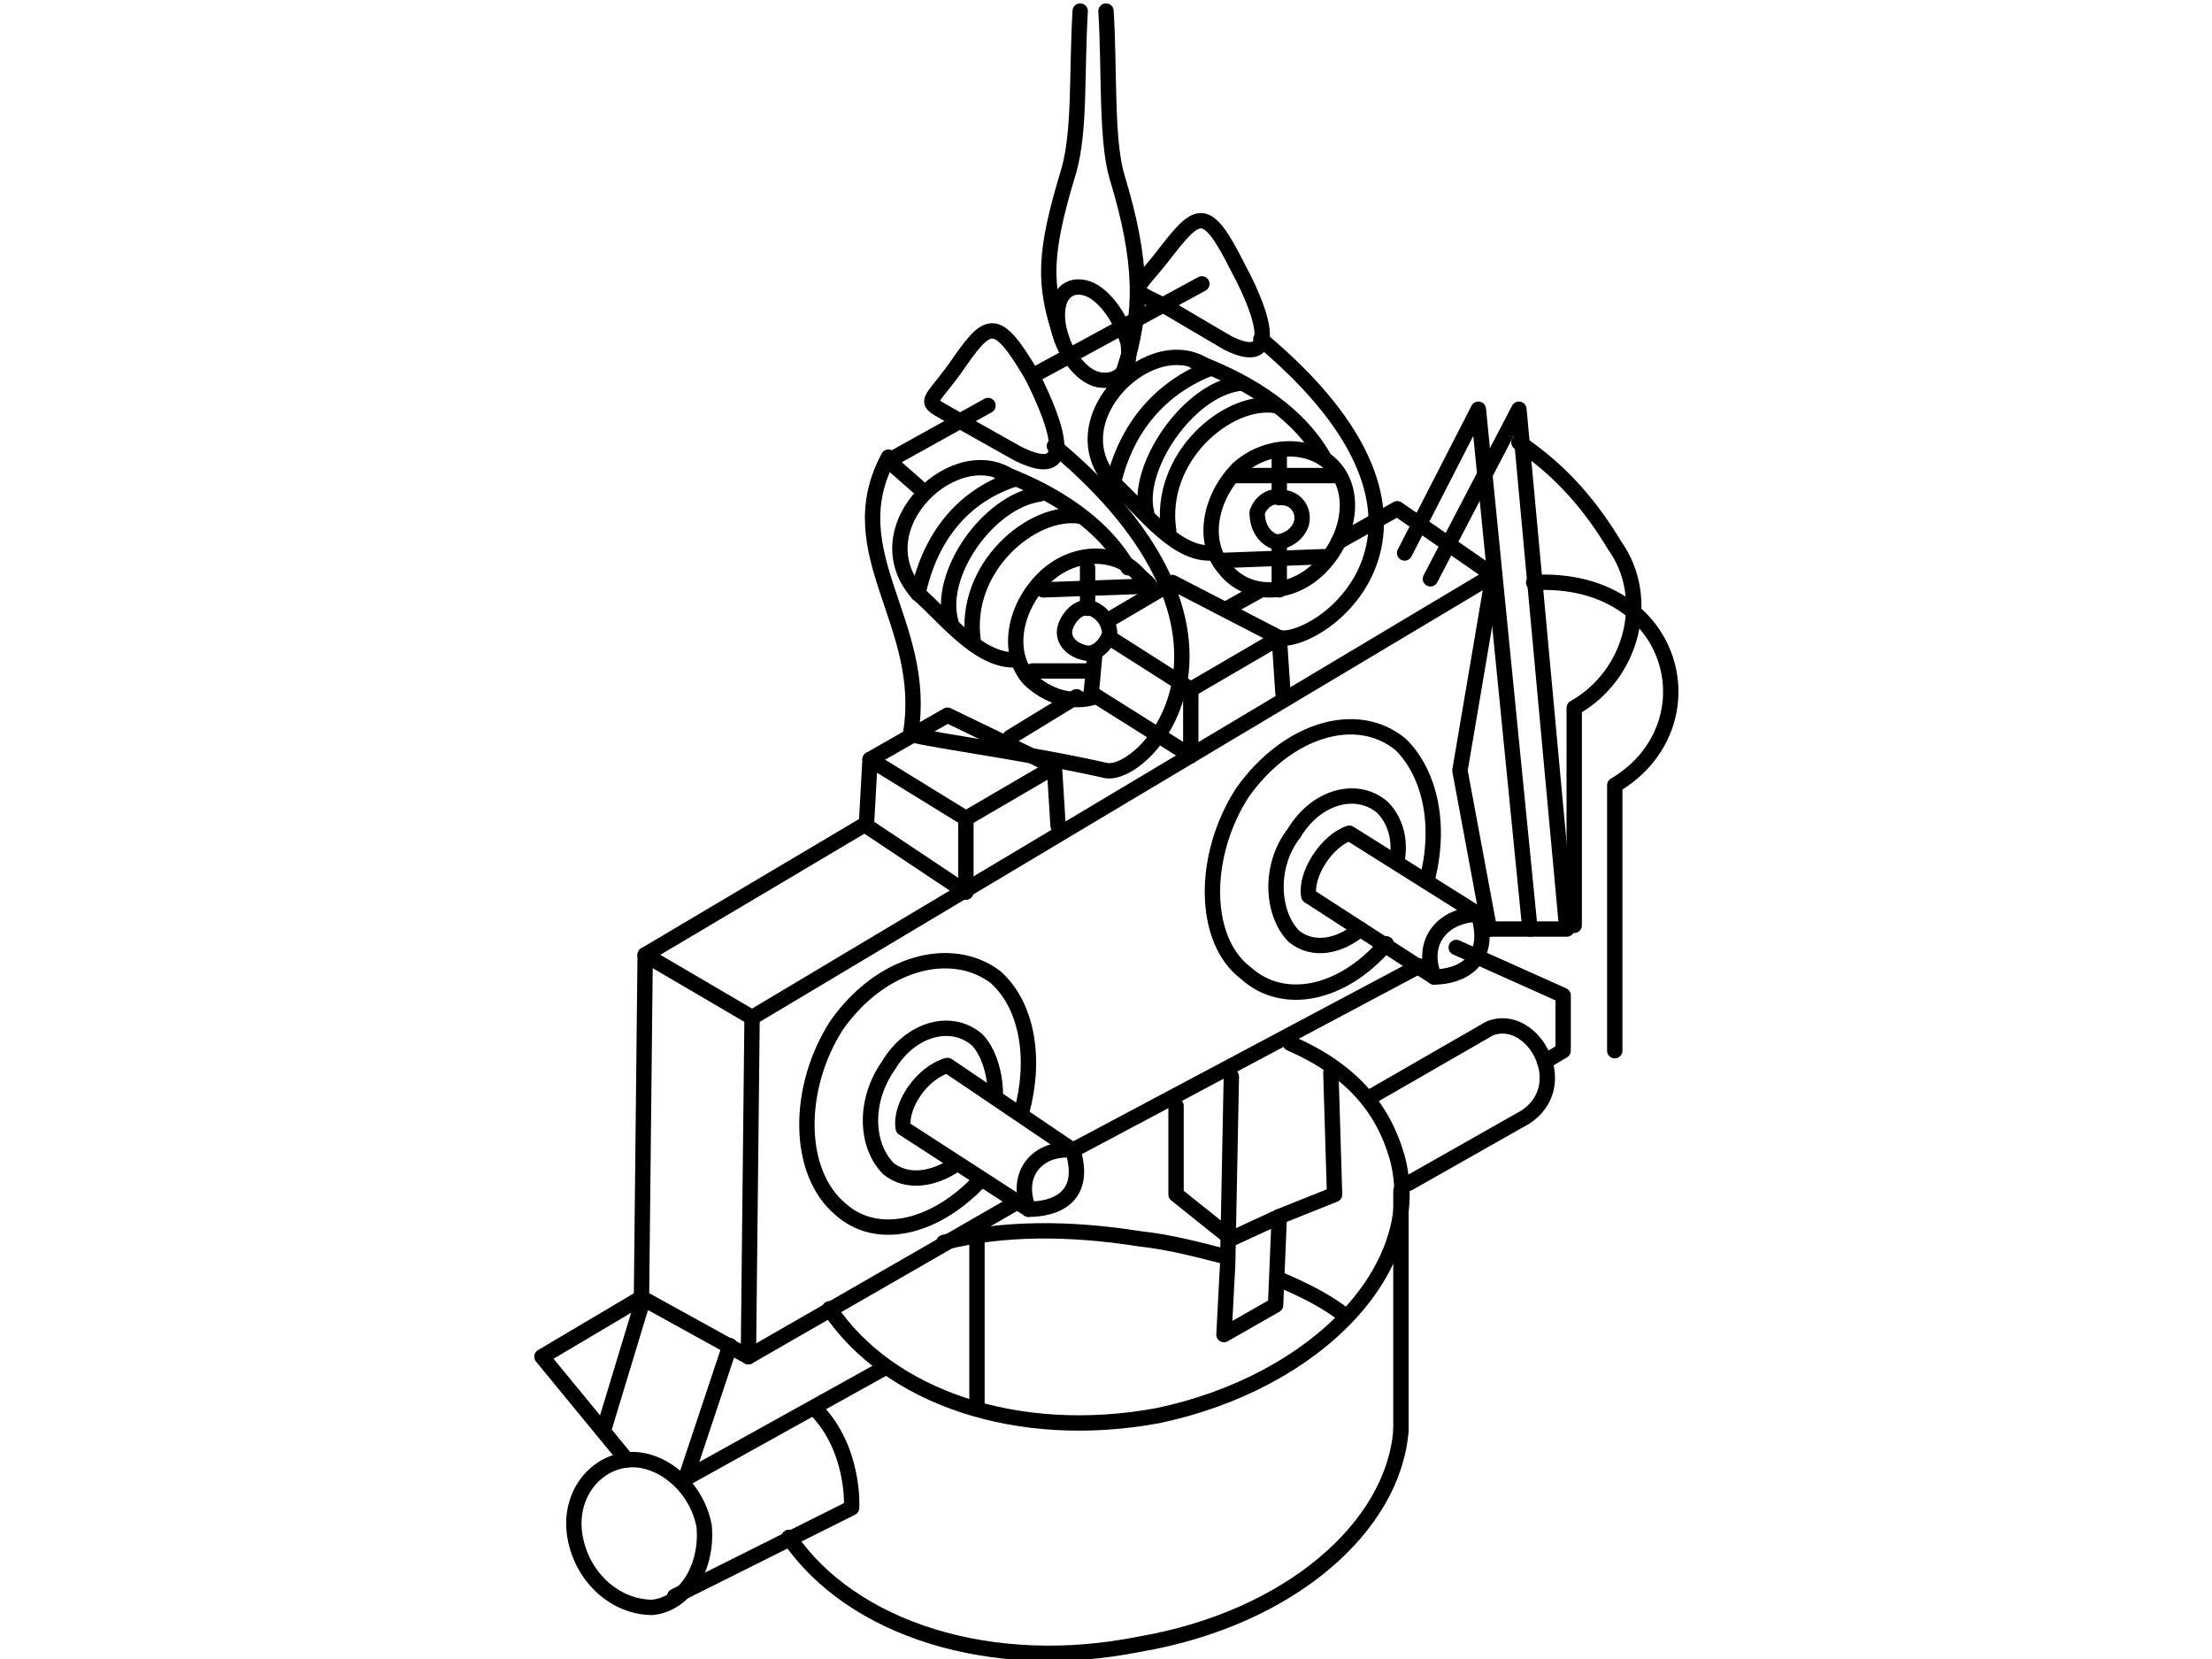 <?xml version="1.0" encoding="UTF-8"?>
<!DOCTYPE svg PUBLIC "-//W3C//DTD SVG 1.1//EN" "http://www.w3.org/Graphics/SVG/1.1/DTD/svg11.dtd">
<!-- Creator: CorelDRAW X7 -->
<svg xmlns="http://www.w3.org/2000/svg" xml:space="preserve" width="600px" height="450px" version="1.1" style="shape-rendering:geometricPrecision; text-rendering:geometricPrecision; image-rendering:optimizeQuality; fill-rule:evenodd; clip-rule:evenodd"
viewBox="0 0 600 450"
 xmlns:xlink="http://www.w3.org/1999/xlink">
 <defs>
  <style type="text/css">
   <![CDATA[
    .str0 {stroke:black;stroke-width:4.166;stroke-linecap:round;stroke-linejoin:round}
    .str1 {stroke:black;stroke-width:4.166;stroke-linecap:round;stroke-linejoin:round}
    .fil0 {fill:none}
   ]]>
  </style>
 </defs>
 <g id="Layer_x0020_1">
  <g id="_678241488">
   <path class="fil0 str0" d="M234 224l-59 35 29 17 201 -120 -26 -18 -16 9m-21 13l-9 5m-41 24l-18 11"/>
   <polyline class="fil0 str0" points="204,276 203,368 174,352 175,259 "/>
   <path class="fil0 str0" d="M203 368l73 -42m15 -14l94 -50m19 -10l-8 -43 9 -53"/>
   <path class="fil0 str1" d="M225 355c16,24 51,36 89,29 43,-9 73,-40 65,-70 -4,-14 -13,-24 -29,-31"/>
   <path class="fil0 str1" d="M214 417c17,25 55,37 95,29 41,-7 69,-32 71,-58m-15 -31c-5,-4 -11,-7 -18,-10m-14 -6c-8,-2 -15,-4 -24,-5 -19,-3 -37,-3 -53,1"/>
   <line class="fil0 str0" x1="265" y1="382" x2="265" y2= "335" />
   <polyline class="fil0 str0" points="240,371 186,401 198,365 "/>
   <path class="fil0 str1" d="M156 417c2,11 11,19 21,19 9,-1 15,-11 14,-22 -2,-11 -12,-19 -21,-18 -9,1 -16,10 -14,21z"/>
   <path class="fil0 str0" d="M221 382c11,11 10,27 10,27l-48 24"/>
   <polyline class="fil0 str0" points="170,396 147,368 174,352 "/>
   <line class="fil0 str0" x1="164" y1="387" x2="174" y2= "354" />
   <polyline class="fil0 str0" points="415,252 401,111 381,150 "/>
   <polyline class="fil0 str0" points="404,252 425,252 412,111 388,157 "/>
   <polyline class="fil0 str0" points="347,330 334,336 319,324 319,300 "/>
   <polyline class="fil0 str0" points="361,291 362,324 347,330 346,354 332,362 333,343 334,292 "/>
   <path class="fil0 str0" d="M382 321l30 -17c16,-8 4,-30 -8,-25l-33 19"/>
   <polygon class="fil0 str0" points="262,242 235,224 236,206 262,222 "/>
   <polyline class="fil0 str0" points="262,222 286,208 257,194 236,206 "/>
   <line class="fil0 str0" x1="287" y1="224" x2="286" y2= "208" />
   <g>
    <path class="fil0 str1" d="M277 302c4,-14 2,-29 -7,-37 -12,-9 -31,-4 -43,13 -11,17 -11,40 1,50 10,9 26,5 38,-8"/>
    <path class="fil0 str1" d="M270 297c0,-6 -2,-12 -5,-15 -7,-6 -18,-3 -24,7 -7,10 -6,22 0,28 5,4 12,3 18,-1"/>
    <path class="fil0 str0" d="M245 306c-1,-6 5,-15 12,-17l34 23c-9,-1 -16,6 -12,16l-34 -22z"/>
    <path class="fil0 str0" d="M291 312c4,13 -5,16 -12,16"/>
   </g>
   <g>
    <path class="fil0 str1" d="M387 239c4,-15 1,-29 -7,-37 -12,-10 -31,-4 -43,13 -11,17 -11,40 1,49 10,9 26,6 38,-8"/>
    <path class="fil0 str1" d="M379 233c1,-6 -1,-11 -4,-14 -7,-6 -18,-3 -24,7 -7,9 -6,22 0,28 5,4 12,3 18,-2"/>
    <path class="fil0 str0" d="M355 243c-1,-6 5,-15 11,-17l35 22c-9,0 -16,7 -12,17l-34 -22z"/>
    <path class="fil0 str0" d="M401 248c4,13 -5,17 -12,17"/>
   </g>
   <path class="fil0 str0" d="M438 285l0 -72c27,-16 17,-57 -22,-55"/>
   <polyline class="fil0 str0" points="419,288 424,285 424,270 395,257 "/>
   <polyline class="fil0 str0" points="301,173 323,187 323,205 296,188 297,177 "/>
   <polyline class="fil0 str0" points="323,187 347,173 318,158 301,168 "/>
   <line class="fil0 str0" x1="348" y1="188" x2="347" y2= "173" />
   <path class="fil0 str0" d="M427 251l0 -59c16,-9 21,-30 11,-44 -6,-10 -14,-20 -26,-28"/>
   <line class="fil0 str0" x1="380" y1="388" x2="380" y2= "323" />
   <path class="fil0 str1" d="M359 124c-8,-14 -24,-22 -35,-26m-22 33c7,6 16,19 26,19"/>
   <path class="fil0 str0" d="M328 100c-15,6 -23,18 -26,31"/>
   <path class="fil0 str0" d="M336 104c-14,2 -28,23 -25,35"/>
   <path class="fil0 str0" d="M346 110c-13,-2 -32,14 -29,34"/>
   <path class="fil0 str0" d="M280 102c-10,-17 -12,-15 -21,-2 -8,11 -9,8 1,14l16 9c16,8 11,-7 4,-21z"/>
   <path class="fil0 str0" d="M336 73c-9,-18 -11,-16 -21,-3 -8,10 -9,8 1,13l17 10c14,7 10,-7 3,-20z"/>
   <line class="fil0 str0" x1="280" y1="102" x2="326" y2= "77" />
   <polyline class="fil0 str0" points="249,132 241,125 268,110 "/>
   <path class="fil0 str0" d="M342 92c61,51 16,83 5,81"/>
   <path class="fil0 str0" d="M286 121c61,51 25,90 14,88 -22,-5 -53,-9 -53,-10 5,-30 -20,-49 -6,-75"/>
   <path class="fil0 str1" d="M336 127c-8,8 -10,20 -4,27 6,8 18,8 26,0 8,-8 10,-20 4,-27 -6,-7 -18,-7 -26,0z"/>
   <path class="fil0 str1" d="M328 100c-15,-12 -42,14 -26,31"/>
   <path class="fil0 str1" d="M306 154c-8,-14 -24,-22 -35,-26m-22 33c7,6 16,18 26,18"/>
   <path class="fil0 str0" d="M275 130c-15,5 -23,17 -26,31"/>
   <path class="fil0 str0" d="M282 134c-14,2 -28,22 -24,35"/>
   <path class="fil0 str0" d="M293 140c-13,-2 -32,14 -29,34"/>
   <path class="fil0 str1" d="M312 161c1,-2 -1,-3 -3,-5 -6,-7 -18,-7 -26,1 -8,8 -10,20 -4,27 5,5 12,7 18,5"/>
   <path class="fil0 str1" d="M275 130c-15,-12 -42,13 -26,31"/>
   <line class="fil0 str0" x1="283" y1="160" x2="311" y2= "159" />
   <line class="fil0 str0" x1="280" y1="182" x2="296" y2= "182" />
   <path class="fil0 str1" d="M289 170c-1,3 1,6 5,7 3,1 6,-2 7,-5 0,-3 -2,-6 -5,-7 -3,-1 -6,2 -7,5z"/>
   <line class="fil0 str0" x1="295" y1="154" x2="295" y2= "165" />
   <line class="fil0 str0" x1="335" y1="129" x2="363" y2= "129" />
   <line class="fil0 str0" x1="332" y1="152" x2="359" y2= "151" />
   <path class="fil0 str1" d="M341 139c0,4 2,7 5,8 3,0 6,-2 7,-5 1,-4 -2,-7 -5,-7 -3,-1 -6,1 -7,4z"/>
   <line class="fil0 str0" x1="347" y1="123" x2="347" y2= "135" />
   <line class="fil0 str0" x1="347" y1="148" x2="347" y2= "160" />
   <path class="fil0 str1" d="M287 88c1,7 6,14 11,15 6,1 9,-3 8,-10 -2,-7 -7,-14 -12,-15 -5,-1 -8,3 -7,10z"/>
   <path class="fil0 str0" d="M305 100c5,-15 5,-29 -2,-52 -3,-10 -2,-29 -3,-45"/>
   <path class="fil0 str0" d="M288 92c-5,-15 -5,-23 2,-46 3,-11 2,-26 3,-43"/>
  </g>
 </g>
</svg>
